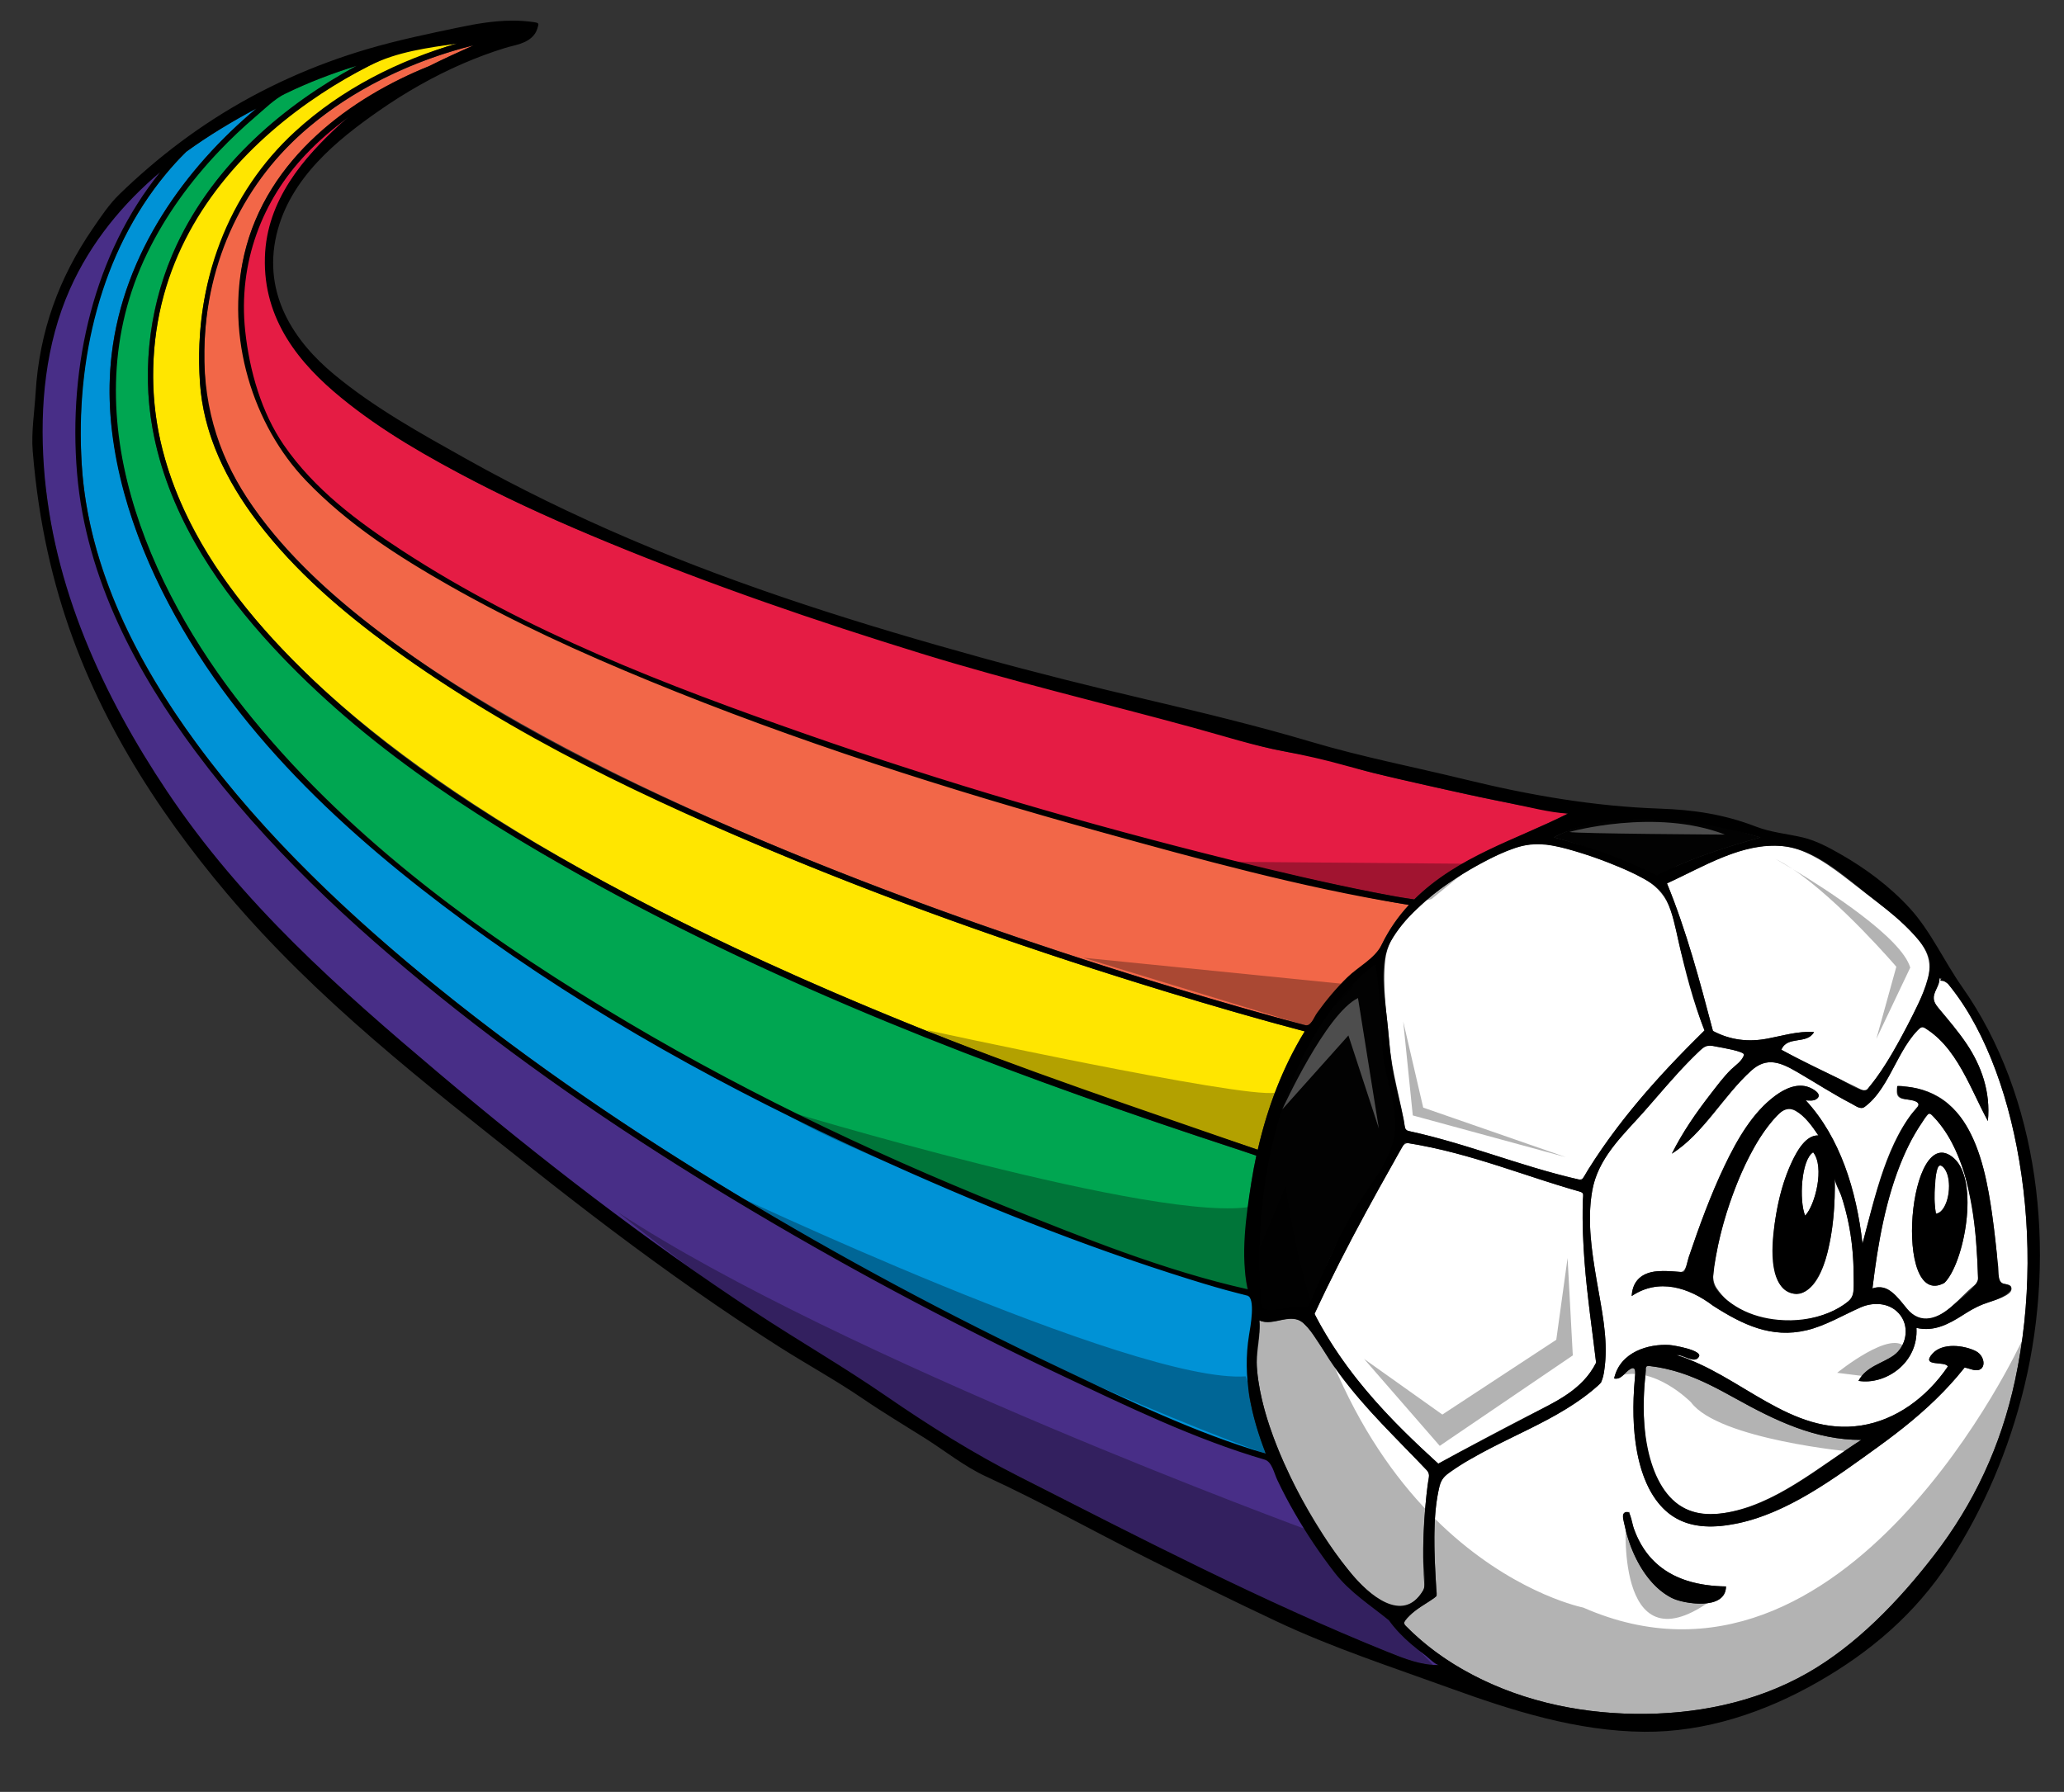 <?xml version="1.0" encoding="utf-8"?>
<!-- Generator: Adobe Illustrator 17.0.0, SVG Export Plug-In . SVG Version: 6.00 Build 0)  -->
<!DOCTYPE svg PUBLIC "-//W3C//DTD SVG 1.1//EN" "http://www.w3.org/Graphics/SVG/1.1/DTD/svg11.dtd">
<svg version="1.1" id="Layer_1" xmlns="http://www.w3.org/2000/svg" xmlns:xlink="http://www.w3.org/1999/xlink" x="0px" y="0px"
	 width="200px" height="173.667px" viewBox="0 0 200 173.667" style="enable-background:new 0 0 200 173.667;" xml:space="preserve"
	>
<rect x="0" y="0" width="200" height="173.667" fill="#333333" stroke="none"/>
<path id="color7" style="fill:#0092D6;" d="M18.049,14.707c2.209-1.6,4.514-2.977,6.795-4.191
	c-5.858,4.899-16.097,15.898-13.934,31.631c6.871,49.99,99.248,81.081,110.643,83.499c0.104,0.459,0.331,1.13-0.024,1.486
	c-0.159,0.162,0.072,0.436,0.056,0.677c-0.099,1.436-0.56,2.791-0.604,4.21c-0.008,0.237,0.07,0.475,0.084,0.715
	c0.055,0.872-0.176,1.664-0.024,2.528c0.015,0.076,0.021,0.154,0.036,0.229c0.029,0.159,0.068,0.317,0.101,0.475
	c0.344,1.677,0.857,3.324,1.477,4.922c-8.169-1.879-35.095-14.33-60.273-30.746C38.396,94.499,9.476,70.5,7.917,44.987
	C6.871,27.869,14.359,18.326,18.049,14.707z"/>
<path id="color6" style="fill:#F26748;" d="M45.884,4.396c-1.371,0.61-2.831,1.276-4.316,2.018
	c-3.5,1.399-13.114,5.961-16.883,15.089c-2.275,5.508-1.975,11.595,0.681,18.425c9.303,23.938,96.928,45.617,111.159,47.775
	c-0.524,0.567-1.019,1.172-1.47,1.834c-0.563,0.826-1.064,1.73-1.495,2.729c-1.648,1.455-6.277,6.617-6.799,7.169
	c-8.109-2.114-104.44-28.101-106.864-62.229C18.149,12.592,40.578,5.682,45.884,4.396z"/>
<path id="color5" style="fill:#FFE600;" d="M37.418,5.586c2.74-1.134,4.526-1.017,6.86-1.369
	c-7.219,2.083-26.473,10.853-24.89,33.05c2.441,34.224,97.452,60.174,107.039,62.693c-1.141,1.857-2.141,3.913-2.971,6.139
	c-0.235,0.63-0.457,1.276-0.665,1.934c-0.348,1.096-0.648,2.235-0.915,3.398c-0.763-0.267-1.871-0.631-3.32-1.107
	C32.692,82.067,14.739,54.493,14.835,36.334C14.937,17.023,31.891,8.119,37.418,5.586z"/>
<path id="color4" style="fill:#00A651;" d="M27.141,9.26c0.058-0.028,0.453-0.153,0.511-0.182c2.199-1.071,4.51-1.962,6.902-2.698
	c-7.083,3.832-20.161,13.177-20.231,29.961c-0.077,18.361,17.918,46.2,104.083,74.557c1.455,0.479,2.571,0.845,3.33,1.11
	c-0.765,3.547-1.148,7.368-1.068,11.363c0.01,0.522,0.142,1.326,0.271,1.864c-12.253-2.74-102.737-33.824-109.524-83.194
	C8.962,24.19,22.518,12.608,27.141,9.26z"/>
<path id="color3" style="fill:#482E87;" d="M139.519,161.411c0,0,0.001,0.002,0.002,0.002c-1.648,0.04-3.369-0.623-4.955-1.261
	c-0.227-0.092-0.451-0.181-0.672-0.268c-12.788-5.081-24.775-11.543-36.82-17.626l-2.383-1.161
	c-3.751-2.131-7.197-4.392-10.59-6.894l-2.244-1.513c-17.165-10.304-31.87-21.829-47.991-36.035
	c-7.548-6.648-14.476-14.112-20.206-23.638c-4.099-6.816-7.852-15.111-9.1-24.8c-0.179-1.384-0.447-2.876-0.509-4.315
	c-0.071-1.644-0.098-3.167,0.005-4.88c0.063-1.045,0.209-2.279,0.355-3.258c1.28-8.564,5.993-14.862,11.332-19.365
	C11.827,21.215,6.62,30.682,7.5,45.083C9.075,70.854,38.125,94.99,62.219,110.7c25.673,16.741,53.668,28.708,60.951,30.687
	c1.738,4.214,4.069,8.257,6.265,11.093c0.664,0.855,1.479,1.609,2.325,2.309c0.994,0.82,2.028,1.563,2.913,2.285
	c0.338,0.474,0.713,0.907,1.106,1.32c0.569,0.595,1.194,1.127,1.845,1.636C138.239,160.511,138.867,160.971,139.519,161.411z"/>
<path id="color2" style="fill:#E51C44;" d="M33.767,11.359c-0.259,0.22-0.529,0.429-0.777,0.657
	c-4.14,3.817-8.812,8.984-6.576,17.356c1.588,5.943,8.545,10.957,13.682,13.995c1.069,0.632,2.154,1.255,3.253,1.87
	c16.499,9.216,46.536,18.703,66.01,23.457l2.469,0.446c3.334,0.945,5.235,1.767,9.411,2.923c0.797,0.22,1.602,0.432,2.439,0.611
	c0.535,0.114,2.249,0.424,2.811,0.511l1.839,0.295c2.084,0.44,2.741,0.975,4.796,1.448c6.162,1.417,12.265,2.897,18.805,3.927
	c0.001,0,0.001,0,0.001,0c-5.11,2.579-10.855,4.321-14.888,8.319c-12.641-1.727-101.889-22.703-111.51-47.348
	c-2.599-6.658-2.593-12.731-0.388-18.072C27.033,17.182,30.435,13.779,33.767,11.359z"/>
<path id="color1" style="fill:#020202;" d="M135.563,108.582c0.361,2.556-1.234,4.278-2.518,6.239
	c-1.448,2.213-2.868,4.319-4.017,6.763c-0.596,1.268-1.02,2.565-1.577,3.856c-0.111,0.259-0.255,0.5-0.365,0.761
	c-0.237,0.555-0.422,0.609-0.902,0.634c-0.54,0.027-1.064-0.047-1.602,0.035c-0.497,0.074-1.025,0.146-1.526,0.133
	c-0.715-0.021-0.96-0.145-1.03-0.958c-0.127-1.459-0.149-3.032-0.194-4.501c-0.358-11.672,3.852-22.305,11.561-28.274
	c0.398,2.422,0.521,5.076,0.701,7.531c0.184,2.516,0.871,4.55,1.227,7.021L135.563,108.582z M161.597,79.239
	c-3.625-0.246-7.631,0.163-11.032,1.913c3.318,0.87,6.557,2.265,9.701,3.743c0.61,0.286,1.678-0.736,2.309-1.009
	c0.813-0.354,1.636-0.676,2.465-0.976c1.827-0.663,3.681-1.22,5.539-1.749c-2.939-0.882-5.21-1.598-8.252-1.805L161.597,79.239z"/>
<path id="fill" style="fill:#FFFFFF;" d="M180.354,139.555c-4.273,2.718-8.446,6.37-13.39,7.098c-2.134,0.316-4.2-0.169-5.655-2.077
	c-1.48-1.945-1.955-4.827-2.026-7.368c-0.048-1.473,0.03-2.951,0.208-4.412c-0.073-0.416,0.044-0.551,0.351-0.4
	c0.287,0.031,0.574,0.072,0.863,0.123c0.553,0.095,1.101,0.224,1.643,0.38c1.973,0.57,3.827,1.533,5.65,2.546
	C171.955,137.639,175.849,139.564,180.354,139.555 M175.778,100.029c-0.692,1.243-2.591,0.315-3.166,1.714
	c2.32,1.267,4.708,2.365,7.069,3.527c0.236,0.117,0.473,0.234,0.709,0.352c0.483,0.243,0.465,0.063,0.804-0.355
	c0.382-0.467,0.738-0.957,1.081-1.462c0.752-1.115,1.423-2.3,2.064-3.5c0.938-1.755,1.956-3.576,2.483-5.558
	c0.521-1.956-0.5-3.271-1.686-4.504c-1.344-1.397-2.863-2.531-4.365-3.676c-1.951-1.486-3.873-3.179-6.105-4.075
	c-4.428-1.778-9.062,1.266-13.135,3.127c1.879,4.576,3.177,9.453,4.452,14.301c1.596,0.846,3.28,1.087,5.023,0.79
	C172.6,100.438,174.16,99.907,175.778,100.029 M187.875,112.887c-0.529,1.357-0.54,3.322-0.283,4.742
	C189.076,117.464,189.383,113.189,187.875,112.887 M195.255,133.791c-1.378,6.403-4.014,11.969-7.805,16.893
	c-3.479,4.52-7.62,8.792-12.327,11.473c-5.16,2.937-11.043,4.027-16.705,3.95c-5.785-0.078-11.67-1.395-16.834-4.393
	c-1.166-0.677-2.291-1.44-3.359-2.305c-0.521-0.422-1.028-0.87-1.518-1.34c-0.243-0.233-0.48-0.473-0.716-0.716
	c0.23-0.392,0.526-0.722,0.851-1.005c0.493-0.434,1.044-0.758,1.582-1.105c0.268-0.173,0.535-0.352,0.79-0.55
	c-0.02-0.355-0.042-0.707-0.061-1.061c-0.1-1.683-0.188-3.372-0.16-5.064c0.026-1.536,0.142-3.095,0.508-4.582
	c0.335-1.36,2.196-2.114,3.241-2.711c2.456-1.407,5.032-2.498,7.508-3.85c1.162-0.633,2.304-1.326,3.383-2.14
	c0.525-0.396,1.039-0.822,1.526-1.286c0.206-0.617,0.323-1.271,0.381-1.928c0.236-2.756-0.416-5.534-0.862-8.202
	c-0.478-2.848-0.918-5.856-0.337-8.752c0.625-3.117,3.176-5.345,5.055-7.483c1.492-1.698,2.942-3.446,4.525-5.032
	c0.355-0.357,0.72-0.709,1.089-1.047c0.429-0.394,0.896-0.199,1.406-0.101c0.348,0.07,2.64,0.44,2.572,0.77
	c-0.123,0.581-0.901,1.085-1.265,1.445c-0.728,0.721-1.368,1.589-2.008,2.415c-1.373,1.776-2.683,3.657-3.712,5.728
	c0.003-0.002,0.004-0.002,0.002,0c3.057-1.929,4.997-5.627,7.704-8.06c1.512-1.355,2.854-0.771,4.42,0.138
	c1.763,1.021,3.491,2.152,5.291,3.081c0.394,0.203,0.861,0.603,1.258,0.31c0.304-0.222,0.587-0.484,0.85-0.769
	c0.6-0.659,1.083-1.442,1.528-2.242c0.847-1.516,1.579-3.187,2.757-4.408c0.438-0.455,0.521-0.362,1.016-0.026
	c0.37,0.25,0.721,0.537,1.051,0.852c0.712,0.684,1.32,1.497,1.857,2.369c1.091,1.771,1.895,3.752,2.888,5.593
	c0.277-2.808-0.624-5.348-2.077-7.506c-0.805-1.193-1.73-2.265-2.636-3.355c-0.454-0.543-0.715-0.929-0.39-1.687
	c0.185-0.436,0.415-0.782,0.417-1.29c0.013-0.003,0.803,0.516,0.828,0.545c0.493,0.601,0.962,1.232,1.398,1.893
	c0.83,1.256,1.556,2.604,2.192,4.005c1.409,3.096,2.397,6.448,3.063,9.874C196.849,118.506,196.846,126.384,195.255,133.791
	 M167.249,153.757c-2.451-0.035-5.074-0.568-6.98-2.449c-0.802-0.79-1.429-1.791-1.857-2.91c-0.229-0.596-0.404-1.224-0.532-1.861
	c-0.722,0.063-0.647,0.273-0.495,1.085c0.547,2.889,2.152,5.962,4.53,7.209C163.005,155.404,167.223,156.196,167.249,153.757
	 M191.441,130.943c-1.116-0.556-3.217-0.848-4.201,0.268c-1.154,1.312,1.284,0.657,1.504,1.233
	c-2.082,3.056-5.084,5.199-8.399,5.715c-6.817,1.056-11.726-4.951-17.877-6.813c0.584-0.148,1.73,0.921,2.162,0.137
	c0.34-0.616-2.452-1.103-2.875-1.129c-1.985-0.116-4.763,0.641-5.347,3.247c0.701,0.153,1.022-0.602,1.568-0.918
	c0.563-0.325,0.49,0.369,0.451,0.783c-0.063,0.682-0.108,1.366-0.133,2.051c-0.073,2.276,0.077,4.613,0.712,6.768
	c0.538,1.824,1.472,3.517,2.9,4.54c1.8,1.295,4.022,1.268,6.069,0.893c5.065-0.9,9.723-4.395,14.02-7.498
	c2.213-1.599,4.371-3.323,6.323-5.341c0.445-0.462,0.88-0.935,1.302-1.427c0.254-0.299,0.505-0.601,0.751-0.91
	c0.275,0.049,0.541,0.156,0.816,0.221C192.523,133.085,192.466,131.451,191.441,130.943 M194.91,124.964
	c0.057-0.667-0.807-0.388-1.081-0.7c-0.345-0.4-0.267-2.081-0.327-2.651c-0.205-1.953-0.426-3.905-0.771-5.83
	c-0.585-3.25-1.57-6.782-3.958-8.818c-1.192-1.018-2.634-1.525-4.109-1.657c-0.129-0.011-0.732-0.131-0.828-0.036
	c-0.028,0.464-0.14,0.912,0.288,1.141c0.517,0.271,1.531,0.004,1.853,0.653c-3.176,3.445-4.263,8.849-5.504,13.467
	c-0.58-5.173-2.17-10.298-5.498-13.889c0.309,0.016,0.718,0.08,1.011-0.106c0.732-0.476-0.361-1.039-0.715-1.168
	c-1.112-0.414-2.294,0.123-3.247,0.823c-2.194,1.62-3.693,4.229-4.93,6.823c-1.35,2.834-2.441,5.828-3.46,8.837
	c-0.191,0.566-0.265,1.465-0.822,1.42c-0.756-0.062-1.517-0.126-2.276-0.06c-1.273,0.112-2.336,0.773-2.427,2.401
	c2.606-1.761,5.527-0.846,7.882,0.936c2.884,1.851,5.67,3.186,9.076,2.376c1.833-0.435,3.497-1.453,5.238-2.219
	c1.274-0.559,2.942-0.464,3.864,0.8c0.902,1.235,0.49,3.026-0.661,3.849c-1.148,0.82-2.649,1.057-3.426,2.476
	c2.603,0.43,5.832-1.729,5.617-5.135c1.736,0.41,3.174-0.393,4.669-1.347c0.771-0.494,1.543-0.873,2.386-1.153
	C193.137,126.069,194.873,125.579,194.91,124.964 M174.055,125.382c-2.572,0.04-2.364-4.478-2.126-6.469
	c0.232-1.941,0.683-3.896,1.423-5.673c0.507-1.22,1.46-3.264,2.849-3.191c-0.634-0.95-2.294-3.434-3.534-2.355
	c-1.312,1.14-2.309,2.762-3.142,4.374c-1.021,1.977-1.832,4.101-2.456,6.281c-0.297,1.034-0.548,2.085-0.746,3.148
	c-0.203,1.092-0.609,2.411,0.006,3.328c2.495,3.745,8.276,3.927,11.75,1.989c0.355-0.199,0.7-0.429,1.023-0.695
	c0.575-0.473,0.489-0.938,0.508-1.72c0.031-1.332-0.023-2.665-0.184-3.979c-0.265-2.168-0.827-4.266-1.636-6.231
	c0.038,2.38-0.126,4.841-0.696,7.148C176.677,123.021,175.831,125.338,174.055,125.382 M174.918,117.821
	c0.971-1.016,1.914-4.716,0.776-6.141C174.525,112.41,174.319,116.38,174.918,117.821z M191.578,121.769
	c0.048,0.842,0.086,1.684,0.105,2.528c-0.696,0.48-1.31,1.131-1.929,1.733c-1.075,1.038-2.325,2.11-3.792,1.73
	c-1.837-0.475-2.208-3.65-4.524-2.888c0.657-5.422,1.682-11.306,4.613-15.793c0.282-0.432,0.583-0.848,0.901-1.245
	c0.538,0.502,1.024,1.074,1.455,1.7c0.792,1.151,1.349,2.465,1.817,3.832C191.123,115.993,191.42,118.951,191.578,121.769
	 M189.341,112.262c-4.443-3.935-5.944,14.824-0.929,12.075C190.328,122.456,191.837,114.47,189.341,112.262z M138.034,153.909
	c-0.273-3.421-0.102-6.928,0.35-10.337c0.072-0.537,0.222-0.707-0.141-1.09c-0.262-0.276-0.525-0.551-0.788-0.823
	c-0.537-0.555-1.076-1.109-1.616-1.662c-1.094-1.125-2.18-2.259-3.235-3.433c-1.844-2.067-3.424-4.31-4.994-6.65
	c-0.518-0.771-1.124-1.843-2.013-2.041c-1.183-0.261-2.418,0.618-3.568,0.1c0.166,1.526-0.355,3.115-0.229,4.674
	c0.151,1.882,0.607,3.719,1.188,5.471c1.109,3.353,2.686,6.492,4.463,9.408C129.091,150.218,134.971,159.648,138.034,153.909
	 M136.2,109.553c3.074,0.646,6.083,1.604,9.089,2.562c1.421,0.453,2.845,0.904,4.277,1.314c0.73,0.211,1.464,0.412,2.2,0.596
	c0.374,0.096,0.749,0.185,1.124,0.272c0.588,0.133,0.689-0.438,1.018-0.961c1.834-2.932,3.936-5.622,6.171-8.146
	c1.09-1.233,2.214-2.426,3.358-3.591c0.57-0.583,1.149-1.159,1.73-1.729c-0.369-0.925-0.674-1.886-0.946-2.856
	c-0.427-1.508-0.866-3.018-1.271-4.532c-0.382-1.43-0.604-2.921-1.084-4.312c-0.893-2.581-3.145-3.379-5.245-4.246
	c-2.148-0.887-4.386-1.693-6.653-2.069c-2.135-0.354-4.217,0.651-6.148,1.671c-1.94,1.025-3.907,2.201-5.595,3.737
	c-1.551,1.411-3.691,3.262-3.986,5.672c-0.329,2.689,0.164,5.454,0.386,8.119C134.866,103.983,135.748,106.682,136.2,109.553
	 M139.37,141.857c2.883-1.591,5.792-3.139,8.707-4.642c2.376-1.227,5.196-2.371,6.583-5.146c-0.381-3.264-0.87-6.505-1.12-9.792
	c-0.135-1.77-0.208-3.552-0.179-5.335c0.006-0.453,0.02-0.909,0.042-1.363c-0.393-0.108-0.783-0.221-1.173-0.337
	c-0.898-0.265-1.792-0.545-2.686-0.831c-2.873-0.926-5.73-1.921-8.645-2.678c-1.45-0.376-2.914-0.695-4.39-0.935
	c-0.669-0.11-1.089,1.178-1.446,1.812c-0.495,0.875-0.987,1.753-1.477,2.634c-1.761,3.175-3.472,6.392-5.068,9.682
	c-0.389,0.801-0.771,1.605-1.146,2.415c0.354,0.686,0.727,1.356,1.119,2.01c0.842,1.406,1.77,2.741,2.756,4.013
	C133.696,136.511,136.497,139.251,139.37,141.857"/>
<path id="outline" d="M193.625,122.785c-0.176-1.669-0.345-3.336-0.576-4.993c-0.42-3.013-1.015-6.191-2.532-8.722
	c-1.549-2.582-3.988-3.786-6.678-3.798c-0.097,1.509,0.758,1.115,1.719,1.457c0.815,0.289-0.099,0.924-0.424,1.372
	c-0.473,0.653-0.89,1.359-1.262,2.095c-1.616,3.196-2.46,6.834-3.398,10.339c-0.58-5.173-2.171-10.298-5.499-13.891
	c0.31,0.016,0.719,0.079,1.012-0.106c0.732-0.474-0.364-1.037-0.717-1.168c-1.111-0.412-2.293,0.123-3.245,0.825
	c-2.193,1.62-3.693,4.229-4.929,6.821c-1.351,2.834-2.442,5.83-3.461,8.839c-0.102,0.302-0.268,1.257-0.483,1.446
	c-0.769-0.063-1.538-0.137-2.311-0.107c-1.362,0.057-2.63,0.621-2.731,2.42c2.605-1.759,5.528-0.844,7.882,0.935
	c2.884,1.853,5.67,3.188,9.076,2.379c1.833-0.438,3.497-1.455,5.238-2.221c1.275-0.559,2.942-0.464,3.864,0.8
	c0.902,1.235,0.49,3.026-0.661,3.849c-1.148,0.82-2.649,1.058-3.425,2.476c2.602,0.43,5.831-1.729,5.617-5.133
	c1.628,0.383,3.025-0.295,4.44-1.203c0.65-0.42,1.303-0.824,2.012-1.091c0.86-0.32,1.793-0.508,2.519-1.188
	c0.52-0.49-0.002-0.696-0.43-0.775C193.556,124.316,193.692,123.448,193.625,122.785z M179.101,126.119
	c-0.578,0.475-1.222,0.834-1.883,1.107c-1.573,0.647-3.281,0.84-4.927,0.688c-1.263-0.117-2.527-0.445-3.673-1.064
	c-0.851-0.462-2.75-1.706-2.629-2.994c0.268-2.845,1.009-5.646,1.991-8.275c0.909-2.438,2.061-4.883,3.658-6.816
	c0.665-0.806,1.367-1.653,2.358-1.095c0.896,0.508,1.602,1.477,2.204,2.377c-1.185-0.061-2.053,1.483-2.554,2.53
	c-0.768,1.604-1.251,3.398-1.553,5.185c-0.345,2.042-0.896,6.163,1.038,7.356c1.931,1.19,3.311-1.48,3.818-3.249
	c0.704-2.451,0.88-5.131,0.839-7.683c-0.027,0.444,0.526,1.379,0.667,1.816c0.24,0.746,0.445,1.51,0.611,2.285
	c0.37,1.72,0.542,3.49,0.55,5.268C179.621,124.489,179.801,125.542,179.101,126.119z M174.918,117.821
	c-0.599-1.441-0.391-5.413,0.776-6.141C176.831,113.105,175.888,116.806,174.918,117.821z M189.244,126.511
	c-1.401,1.278-3.121,1.939-4.449,0.326c-0.931-1.128-1.827-2.468-3.356-1.966c0.522-4.3,1.282-8.693,2.953-12.634
	c0.345-0.812,0.729-1.602,1.165-2.352c0.212-0.364,0.433-0.72,0.668-1.066c0.304-0.448,0.563-1.163,0.995-0.726
	c1.468,1.477,2.467,3.475,3.111,5.593c0.597,2.148,0.969,4.356,1.149,6.615c0.093,1.185,0.157,2.375,0.192,3.565
	C191.695,124.662,189.836,125.97,189.244,126.511z M123.34,126.923c0.312-0.012,0.642-0.051,0.984-0.099
	c-0.063,0.007-0.121,0.017-0.182,0.022c-0.265,0.036-0.532,0.066-0.8,0.076C123.342,126.923,123.341,126.923,123.34,126.923z
	 M190.132,95.657c-1.747-2.484-3.048-5.414-5.069-7.626c-1.965-2.147-4.313-3.877-6.733-5.256c-1.146-0.654-2.353-1.302-3.612-1.603
	c-1.535-0.366-3.078-0.482-4.574-1.06c-3.082-1.19-6.025-1.627-9.284-1.739c-6.403-0.219-12.611-1.295-18.855-2.82
	c-4.955-1.21-9.999-2.185-14.896-3.638c-5.266-1.564-10.656-2.866-15.989-4.118c-5.368-1.261-10.693-2.588-16.02-4.059
	c-11.559-3.194-23.031-6.769-34.171-11.541c-5.375-2.302-10.667-4.869-15.821-7.76c-4.355-2.442-8.85-4.916-12.786-8.191
	c-3.764-3.131-6.884-7.679-5.534-13.479c1.285-5.518,5.915-9.226,9.903-12.008c2.599-1.814,5.331-3.367,8.166-4.595
	c1.345-0.583,2.711-1.091,4.098-1.519c0.915-0.283,2.055-0.385,2.76-1.222c0.154-0.183,0.274-0.401,0.349-0.642
	c0.151-0.483,0.2-0.551-0.28-0.626c-0.758-0.118-1.525-0.165-2.292-0.154c-1.661,0.021-3.315,0.298-4.952,0.64
	c-2.96,0.618-5.933,1.234-8.854,2.09c-5.202,1.524-10.261,3.763-14.972,6.799c-2.196,1.415-4.313,2.998-6.335,4.735
	c-0.957,0.82-1.892,1.675-2.805,2.561c-0.999,0.969-1.798,2.175-2.606,3.355c-3.225,4.705-5.158,9.903-5.518,15.899
	c-0.109,1.822-0.427,3.812-0.281,5.625c0.139,1.719,0.334,3.431,0.588,5.13c0.458,3.054,1.112,6.064,1.969,8.992
	c3.215,11.005,9.322,20.544,16.241,28.745c8.718,10.333,19.245,18.463,29.492,26.588c5.206,4.129,10.482,8.139,15.884,11.918
	c2.697,1.888,5.425,3.716,8.188,5.473c2.689,1.708,5.476,3.229,8.114,5.033c1.957,1.337,3.988,2.545,5.984,3.806
	c1.917,1.21,3.851,2.76,5.887,3.696c5.298,2.433,10.45,5.325,15.678,7.947c4.162,2.085,8.335,4.15,12.538,6.125
	c5.451,2.563,11.085,4.395,16.695,6.429c6.141,2.226,12.383,4.204,18.895,4.257c5.863,0.048,11.648-1.847,16.915-4.875
	c4.941-2.84,9.326-6.499,12.678-11.647c3.303-5.077,5.78-10.882,7.249-16.985C199.331,121.19,197.576,106.227,190.132,95.657z
	 M181.837,87.374c1.218,0.938,2.427,1.92,3.498,3.079c0.765,0.825,1.769,1.958,1.67,3.298c-0.118,1.584-0.941,3.161-1.61,4.516
	c-0.827,1.678-1.714,3.339-2.702,4.897c-0.529,0.833-1.097,1.636-1.722,2.373c-0.445,0.523-2.128-0.677-2.715-0.962
	c-1.891-0.915-3.79-1.821-5.645-2.834c0.574-1.399,2.474-0.47,3.166-1.714c-1.529-0.116-3.009,0.35-4.511,0.633
	c-1.836,0.348-3.599,0.152-5.285-0.743c-1.276-4.849-2.573-9.725-4.453-14.301c3.598-1.643,7.281-3.978,11.244-3.608
	C176.149,82.323,179.136,85.294,181.837,87.374z M133.286,93.44c0.462,2.816,0.467,5.754,0.71,8.607
	c0.221,2.627,1.689,5.726,1.056,8.369c-0.627,2.615-2.513,4.689-3.828,6.857c-0.179,0.295-0.338,0.604-0.508,0.908
	c-1.29,2.297-2.358,4.809-3.407,7.242c-0.114,0.258-0.224,0.517-0.335,0.777c-0.116,0.272-0.194,0.364-0.302,0.392
	c-0.079,0.02-0.176,0.004-0.313-0.002c-0.058,0-0.111-0.002-0.168,0c-0.005,0-0.009,0-0.013,0c-0.016,0-0.029,0.004-0.044,0.006
	c-0.286,0.016-0.578,0.049-0.87,0.09c-0.057,0.01-0.111,0.015-0.168,0.022c-0.262,0.04-0.518,0.078-0.771,0.114
	c0.022-0.004,0.045-0.004,0.069-0.008c-0.05,0.008-0.1,0.017-0.148,0.021c-0.033,0.006-0.07,0.006-0.104,0.012
	c-0.276,0.036-0.545,0.066-0.8,0.076c-0.023,0.002-0.047,0.006-0.07,0.006c0.021,0,0.045-0.004,0.067-0.006
	c-0.178,0.006-0.349,0.002-0.512-0.014c-0.046-0.006-0.094-0.012-0.14-0.02c-0.068-0.011-0.134-0.031-0.198-0.047
	c-0.424-0.175-0.298-1.191-0.333-1.662C121.365,113.894,124.683,100.1,133.286,93.44z M122.679,126.888
	c-0.047-0.007-0.096-0.009-0.142-0.02c-0.018-0.004-0.027-0.018-0.044-0.023C122.555,126.86,122.615,126.877,122.679,126.888z
	 M122.028,127.974c1.356,0.61,3.05-0.87,4.279,0.275c1.016,0.943,1.727,2.342,2.51,3.531c2.388,3.623,5.453,6.59,8.371,9.605
	c0.353,0.365,0.704,0.73,1.054,1.099c0.397,0.42,0.162,0.914,0.089,1.506c-0.144,1.14-0.245,2.287-0.316,3.435
	c-0.073,1.186-0.108,2.375-0.101,3.563c0.006,0.832,0.364,2.546-0.048,3.217c-1.976,3.208-5.251,0.31-6.898-1.669
	c-2.626-3.153-4.83-6.892-6.568-10.79c-0.989-2.222-1.84-4.562-2.313-7.019c-0.232-1.198-0.382-2.43-0.299-3.664
	C121.856,130.064,122.137,128.969,122.028,127.974z M137.753,140.364c-1.153-1.086-2.288-2.2-3.382-3.367
	c-2.676-2.85-5.12-6.023-6.995-9.654c1.547-3.344,3.222-6.605,4.963-9.818c0.826-1.521,1.666-3.033,2.515-4.539
	c0.423-0.748,0.849-1.499,1.275-2.245c0.878,0.135,1.751,0.296,2.62,0.484c2.937,0.631,5.813,1.553,8.679,2.494
	c1.47,0.483,2.938,0.967,4.416,1.412c0.387,0.115,0.775,0.229,1.165,0.342c0.588,0.165,0.377,0.386,0.36,1.019
	c-0.026,1.05-0.018,2.101,0.021,3.149c0.123,3.468,0.566,6.893,1.008,10.314c0.091,0.706,0.181,1.411,0.263,2.118
	c-0.303,0.605-0.689,1.154-1.132,1.638c-0.977,1.065-2.181,1.802-3.386,2.446c-2.904,1.552-5.828,3.054-8.733,4.598
	c-0.683,0.365-1.362,0.731-2.041,1.105C138.828,141.365,138.287,140.867,137.753,140.364z M153.27,114.38
	c-3.055-0.678-6.048-1.65-9.042-2.604c-1.426-0.454-2.855-0.898-4.293-1.301c-0.735-0.206-1.475-0.399-2.217-0.578
	c-0.377-0.091-0.756-0.179-1.135-0.26c-0.565-0.123-0.451-0.524-0.574-1.125c-0.295-1.447-0.684-2.867-0.968-4.32
	c-0.313-1.598-0.419-3.227-0.579-4.856c-0.229-2.35-0.948-5.944,0.29-8.087c1.325-2.295,3.479-4.187,5.505-5.57
	c2.063-1.409,4.267-2.702,6.559-3.491c2.033-0.699,3.874-0.267,5.864,0.332c2.25,0.676,4.512,1.504,6.609,2.657
	c0.93,0.51,1.699,1.043,2.214,2.108c0.577,1.195,0.838,2.571,1.132,3.89c0.648,2.904,1.446,5.979,2.53,8.696
	C160.773,104.188,156.551,108.85,153.27,114.38z M159.633,79.447c3.693,0.044,7.388,0.646,10.946,1.715
	c-3.398,0.97-6.814,2.015-10.024,3.682c-3.208-1.596-6.58-2.796-9.99-3.692C153.389,79.699,156.602,79.41,159.633,79.447z
	 M32.99,12.016c-3.544,3.267-7.154,7.338-7.321,12.914c-0.184,6.101,3.41,10.361,7.383,13.614c3.994,3.271,8.475,5.797,12.933,8.108
	c4.222,2.191,8.549,4.112,12.907,5.914c9.988,4.126,20.178,7.629,30.433,10.79c8.707,2.684,17.517,4.766,26.279,7.162
	c2.931,0.802,5.857,1.746,8.835,2.305c2.005,0.375,3.984,0.827,5.959,1.381c3.395,0.952,6.841,1.689,10.275,2.455
	c1.911,0.427,3.826,0.836,5.745,1.214c1.803,0.354,3.681,0.871,5.512,0.981c-5.003,2.526-10.641,4.109-14.889,8.319
	c-1.327-0.182-2.646-0.436-3.961-0.695c-4.651-0.917-9.273-2.009-13.881-3.152c-13.853-3.438-27.608-7.449-41.155-12.193
	c-13.368-4.681-26.983-9.865-39.168-17.83c-4.135-2.704-8.404-5.84-11.394-10.199c-2.125-3.099-3.308-7.127-3.724-11.048
	c-0.698-6.596,1.659-12.653,5.88-17.106c1.275-1.345,2.669-2.533,4.128-3.593C33.507,11.579,33.24,11.785,32.99,12.016z
	 M44.699,4.706c0.393-0.11,0.789-0.214,1.185-0.31c-1.448,0.644-2.891,1.306-4.316,2.018c-7.467,2.984-15.705,8.845-17.902,18.266
	c-1.871,8.011,0.874,16.56,5.979,21.894c4.055,4.239,8.961,7.371,13.84,10.15c6.292,3.583,12.841,6.562,19.452,9.277
	c14.238,5.85,28.86,10.505,43.565,14.586c9.725,2.698,19.557,5.403,29.482,7.03c0.181,0.03,0.361,0.059,0.542,0.086
	c-1.035,1.122-1.93,2.4-2.63,3.833c-0.67,1.372-2.282,2.148-3.344,3.187c-1.057,1.036-2.028,2.186-2.913,3.42
	c-0.374,0.522-0.6,1.37-1.208,1.209c-1.049-0.277-2.094-0.561-3.14-0.851c-3.975-1.1-7.934-2.268-11.88-3.486
	c-12.505-3.864-24.906-8.225-37.06-13.338c-12.927-5.437-25.918-11.604-37.457-20.325c-4.528-3.423-8.947-7.325-12.375-12.221
	c-3.1-4.428-4.801-9.314-4.718-15.113c0.125-8.843,3.976-16.52,10.119-21.694C34.311,8.625,39.472,6.167,44.699,4.706z
	 M35.835,6.351c2.655-1.349,5.599-1.706,8.442-2.133c-5.589,1.613-11.121,4.347-15.688,8.533c-6.488,5.95-9.819,14.664-9.225,24.172
	c0.325,5.21,2.653,9.782,5.543,13.6c3.707,4.898,8.329,8.815,13.065,12.265c11.844,8.631,25.036,14.805,38.195,20.248
	c12.048,4.981,24.323,9.257,36.704,13.038c4.499,1.375,9.014,2.694,13.554,3.887c-2.126,3.467-3.609,7.384-4.55,11.473
	c-11.393-3.971-22.81-7.742-34.038-12.303c-9.171-3.726-18.242-7.805-27.077-12.479c-11.738-6.209-23.524-13.428-33.163-23.484
	c-5.251-5.478-10.159-12.204-12.025-20.32c-1.066-4.641-0.97-9.603,0.303-14.235c2.39-8.695,8.613-15.151,15.272-19.535
	C32.669,8.075,34.234,7.165,35.835,6.351z M34.553,6.38c-6.934,3.752-13.693,9.389-17.428,17.351
	c-2.545,5.43-3.42,11.81-2.346,17.796c1.42,7.915,5.826,14.633,10.698,20.117c8.868,9.983,19.985,17.185,31.058,23.353
	c19.034,10.604,39.261,18.359,59.56,25.132c1.41,0.472,2.825,0.936,4.237,1.402c0.471,0.156,0.938,0.313,1.404,0.475
	c-0.178,0.829-0.333,1.661-0.468,2.498c-0.516,3.244-1.104,7.256-0.343,10.457c-8.059-1.799-15.977-5.004-23.694-8.107
	c-13.275-5.343-26.308-11.606-38.737-19.175c-12.652-7.703-25.182-16.84-34.909-29.125c-9.102-11.497-16.837-28.53-9.324-44.008
	c1.814-3.735,4.253-7.038,6.985-9.91c1.117-1.174,2.285-2.278,3.498-3.314c0.893-0.763,1.878-1.745,2.906-2.244
	C29.895,7.986,32.208,7.103,34.553,6.38z M18.049,14.707c2.181-1.579,4.464-2.95,6.795-4.191
	c-6.829,5.71-12.869,13.936-14.027,23.873c-0.927,7.956,1.497,16.072,4.854,22.817c6.788,13.641,18.061,23.814,29.335,32.111
	c12.374,9.106,25.747,16.381,39.38,22.629c10.113,4.634,20.443,8.787,30.963,12.066c1.562,0.486,3.127,0.957,4.71,1.354
	c0.257,0.064,0.516,0.125,0.773,0.185c0.877,0.197,0.311,3.148,0.197,3.851c-0.653,4.032,0.207,7.827,1.625,11.48
	c-6.828-1.994-13.456-5.224-19.946-8.3c-10.748-5.091-21.302-10.741-31.587-16.961c-9.861-5.962-19.498-12.473-28.618-19.85
	c-8.521-6.896-16.761-14.578-23.516-23.79c-5.559-7.58-10.443-16.742-11.07-26.995C7.295,34.811,9.821,24.428,16.042,16.9
	C16.678,16.129,17.348,15.395,18.049,14.707z M134.472,160.109c-12.189-4.929-23.932-11.01-35.738-17.007
	c-4.405-2.235-8.746-4.956-12.872-7.8c-4.134-2.848-8.443-5.333-12.629-8.084c-10.657-7.005-20.857-14.883-30.749-23.239
	c-9.584-8.099-19.018-16.382-26.336-27.344c-6.07-9.092-11.088-19.721-11.899-31.472C3.845,39.325,4.411,33.35,6.766,28.044
	c2.033-4.583,5.186-8.346,8.756-11.357C9.162,24.51,6.584,35.399,7.468,45.881c0.866,10.271,5.855,19.396,11.496,26.977
	c6.815,9.158,15.065,16.814,23.604,23.692c9.123,7.349,18.756,13.84,28.613,19.783c10.257,6.186,20.779,11.808,31.491,16.876
	c6.469,3.061,13.074,6.273,19.876,8.26c0.705,0.208,0.895,1.283,1.234,1.997c0.522,1.102,1.089,2.174,1.692,3.215
	c1.166,2.024,2.464,3.948,3.865,5.757c1.475,1.9,3.457,3.138,5.24,4.597c0.62,0.865,1.355,1.616,2.132,2.285
	c0.466,0.401,0.949,0.778,1.438,1.143c0.289,0.218,0.932,0.889,1.274,0.908C137.714,161.413,136.06,160.749,134.472,160.109z
	 M195.255,133.791c-1.377,6.403-4.014,11.969-7.805,16.893c-3.479,4.521-7.619,8.794-12.327,11.473
	c-5.159,2.938-11.042,4.029-16.706,3.95c-5.676-0.076-11.442-1.348-16.537-4.224c-1.175-0.661-2.312-1.412-3.391-2.264
	c-0.527-0.416-1.04-0.854-1.537-1.317c-0.247-0.23-0.488-0.466-0.726-0.707c-0.391-0.397,0.045-0.693,0.379-1.027
	c0.467-0.466,1.01-0.808,1.546-1.149c0.271-0.174,0.542-0.345,0.806-0.532c0.37-0.264,0.244-0.43,0.216-0.893
	c-0.097-1.669-0.196-3.343-0.186-5.023c0.01-1.547,0.102-3.114,0.43-4.626c0.197-0.902,0.393-1.153,1.071-1.64
	c0.638-0.454,1.295-0.87,1.962-1.259c2.447-1.434,5.02-2.525,7.503-3.857c1.168-0.626,2.318-1.307,3.41-2.103
	c0.534-0.39,1.052-0.806,1.549-1.256c0.453-0.415,0.523-1.232,0.596-1.868c0.313-2.72-0.325-5.503-0.773-8.139
	c-0.484-2.854-0.961-5.853-0.458-8.771c0.548-3.181,2.967-5.399,4.884-7.554c1.494-1.68,2.927-3.427,4.49-5.025
	c0.354-0.36,0.714-0.718,1.08-1.063c0.609-0.57,0.929-0.501,1.683-0.354c0.35,0.068,2.642,0.438,2.572,0.771
	c-0.121,0.579-0.9,1.085-1.263,1.443c-0.729,0.721-1.369,1.589-2.009,2.415c-1.374,1.776-2.679,3.657-3.711,5.726
	c3.057-1.927,4.998-5.627,7.704-8.058c1.512-1.355,2.855-0.772,4.422,0.136c1.761,1.021,3.489,2.154,5.29,3.083
	c0.394,0.203,0.862,0.6,1.258,0.31c0.304-0.222,0.587-0.484,0.849-0.771c0.6-0.657,1.084-1.442,1.528-2.242
	c0.847-1.514,1.579-3.187,2.757-4.408c0.438-0.454,0.522-0.36,1.018-0.025c0.369,0.251,0.72,0.538,1.049,0.854
	c0.712,0.682,1.32,1.495,1.857,2.369c1.091,1.771,1.895,3.75,2.887,5.593c0.279-2.81-0.623-5.35-2.077-7.507
	c-0.805-1.192-1.729-2.266-2.636-3.355c-0.453-0.543-0.714-0.929-0.389-1.687c0.184-0.435,0.415-0.782,0.417-1.29
	c0.557-0.106-0.194,0.175,0.191,0.247c0.452,0.028,0.553,0.188,0.864,0.579c0.468,0.593,0.913,1.21,1.327,1.853
	c0.821,1.274,1.538,2.64,2.167,4.056c1.336,3.016,2.286,6.264,2.93,9.582C196.849,118.506,196.846,126.384,195.255,133.791z
	 M191.441,130.943c-1.116-0.556-3.217-0.848-4.201,0.268c-1.154,1.312,1.284,0.657,1.504,1.233
	c-2.082,3.056-5.083,5.201-8.399,5.715c-6.819,1.054-11.725-4.951-17.878-6.813c0.585-0.148,1.729,0.921,2.162,0.137
	c0.34-0.616-2.451-1.103-2.874-1.127c-1.985-0.118-4.763,0.639-5.347,3.245c0.701,0.153,1.021-0.602,1.568-0.918
	c0.563-0.325,0.49,0.369,0.451,0.783c-0.063,0.682-0.108,1.366-0.133,2.051c-0.077,2.367,0.087,4.809,0.793,7.032
	c0.573,1.805,1.552,3.448,3.01,4.407c1.872,1.233,4.179,1.126,6.257,0.693c4.926-1.041,9.434-4.391,13.64-7.43
	c2.214-1.601,4.372-3.323,6.325-5.341c0.444-0.462,0.88-0.935,1.302-1.427c0.254-0.299,0.505-0.601,0.751-0.91
	c0.275,0.049,0.541,0.156,0.816,0.221C192.523,133.083,192.465,131.451,191.441,130.943z M178.979,140.476
	c-4,2.761-8.464,6.224-13.251,6.276c-4.89,0.056-6.46-5.598-6.456-10.402c0-0.625,0.018-1.251,0.06-1.875
	c0.028-0.417,0.065-0.831,0.108-1.247c0.052-0.479-0.09-0.891,0.402-0.835c1.026,0.117,2.04,0.344,3.03,0.665
	c1.864,0.607,3.623,1.548,5.361,2.517c3.875,2.156,7.717,3.988,12.121,3.98C179.889,139.851,179.433,140.164,178.979,140.476z
	 M189.341,112.262c-4.443-3.935-5.944,14.824-0.929,12.075C190.328,122.456,191.837,114.47,189.341,112.262z M188.067,117.394
	c-0.14,0.135-0.297,0.212-0.476,0.237c-0.159-0.884-0.145-1.831-0.081-2.729c0.039-0.536,0.079-2.513,0.793-1.77
	C189.176,114.038,188.961,116.55,188.067,117.394z M167.249,153.757c-0.024,2.328-3.996,1.691-5.087,1.195
	c-2.443-1.109-4.097-4.166-4.717-7.029c-0.112-0.515-0.457-1.406,0.239-1.387c0.344,0.012,0.492,1.21,0.635,1.612
	c0.401,1.135,1,2.167,1.781,2.989C162.014,153.153,164.726,153.72,167.249,153.757z M127.719,99.932
	c-0.329,0.544-0.646,1.099-0.953,1.678c0.257-0.486,0.519-0.962,0.793-1.424C127.61,100.099,127.667,100.018,127.719,99.932z
	 M133.708,98.028c0.09,1.338,0.18,2.744,0.288,4.017c0.13,1.54,0.538,3.219,0.841,4.706c-0.303-1.487-0.711-3.166-0.841-4.706
	C133.888,100.772,133.798,99.366,133.708,98.028z M126.344,126.59c0.11-0.002,0.22-0.002,0.327,0.002
	c-0.103-0.004-0.208-0.002-0.313,0C126.352,126.592,126.35,126.59,126.344,126.59z"/>
<path id="shadow" style="opacity:0.3;fill:#010101;" d="M156.785,133.389c0,0,2.107-3.455,6.236-2.023c0,0,8.765,5.141,11.293,6.068
	c0,0,5.898,2.697,9.775,0.338l-4.55,2.948c0,0-12.979-1.18-15.676-4.803C163.864,135.918,160.241,132.21,156.785,133.389z
	 M178.021,133.052l2.697,0.337c2.443-0.59,3.961-2.696,3.961-2.696C183.416,128.67,178.021,133.052,178.021,133.052z
	 M157.544,147.631c0,0-1.012,14.916,9.017,6.911C166.561,154.542,160.072,155.048,157.544,147.631z M153.414,155.805
	c0,0-23.68-4.633-28.821-40.955l-2.78,6.656l-0.084,5.225c0,0-3.878,14.665,14.242,30.845c0,0,13.398,15.001,35.563,7.331
	c0,0,22.501-11.292,24.439-35.056C195.973,129.851,178.949,167.015,153.414,155.805z M139.763,137.098l-7.585-5.394l7.332,8.428
	l12.893-8.766l-0.506-9.438l-1.095,7.923L139.763,137.098z M135.971,99.006l0.927,9.101l14.831,4.044l-13.82-4.803L135.971,99.006z
	 M183.753,93.697l-1.938,6.995l3.286-6.911c-0.84-2.909-8.075-7.553-11.402-9.559C178.287,87.299,183.753,93.697,183.753,93.697z
	 M173.698,84.223c-0.571-0.383-1.129-0.714-1.659-0.976C172.039,83.248,172.688,83.614,173.698,84.223z M126.965,148.375
	c0,0-45.504-16.686-67.119-30.905c0,0,38.3,31.473,80.203,45.125l-4.931-5.119C135.118,157.476,127.345,150.651,126.965,148.375z
	 M120.708,133.396c-10.807,0.759-50.813-18.201-50.813-18.201c26.734,16.684,53.468,25.974,53.468,25.974L120.708,133.396z
	 M121.467,116.901c-8.722,1.896-46.073-9.48-46.073-9.48c6.447,4.931,46.073,18.393,46.073,18.393V116.901z M123.552,105.903
	c-3.222,0.57-33.749-6.065-33.749-6.065c8.912,4.739,32.422,11.753,32.422,11.753L123.552,105.903z M131.326,95.476l-26.356-2.654
	l22.374,6.826L131.326,95.476z M138.722,87.133l4.171-3.413l-22.942-0.189C119.95,83.531,135.309,88.271,138.722,87.133z"/>
<path id="highlight" style="opacity:0.3;fill:#FFFFFF;" d="M152.066,80.635c0,0,8.344-2.359,15.085,0.253
	C167.151,80.888,152.824,80.804,152.066,80.635z M130.661,100.354l2.95,9.018l-2.023-12.642c-3.118,1.517-7.331,10.787-7.331,10.787
	L130.661,100.354z"/>
</svg>
